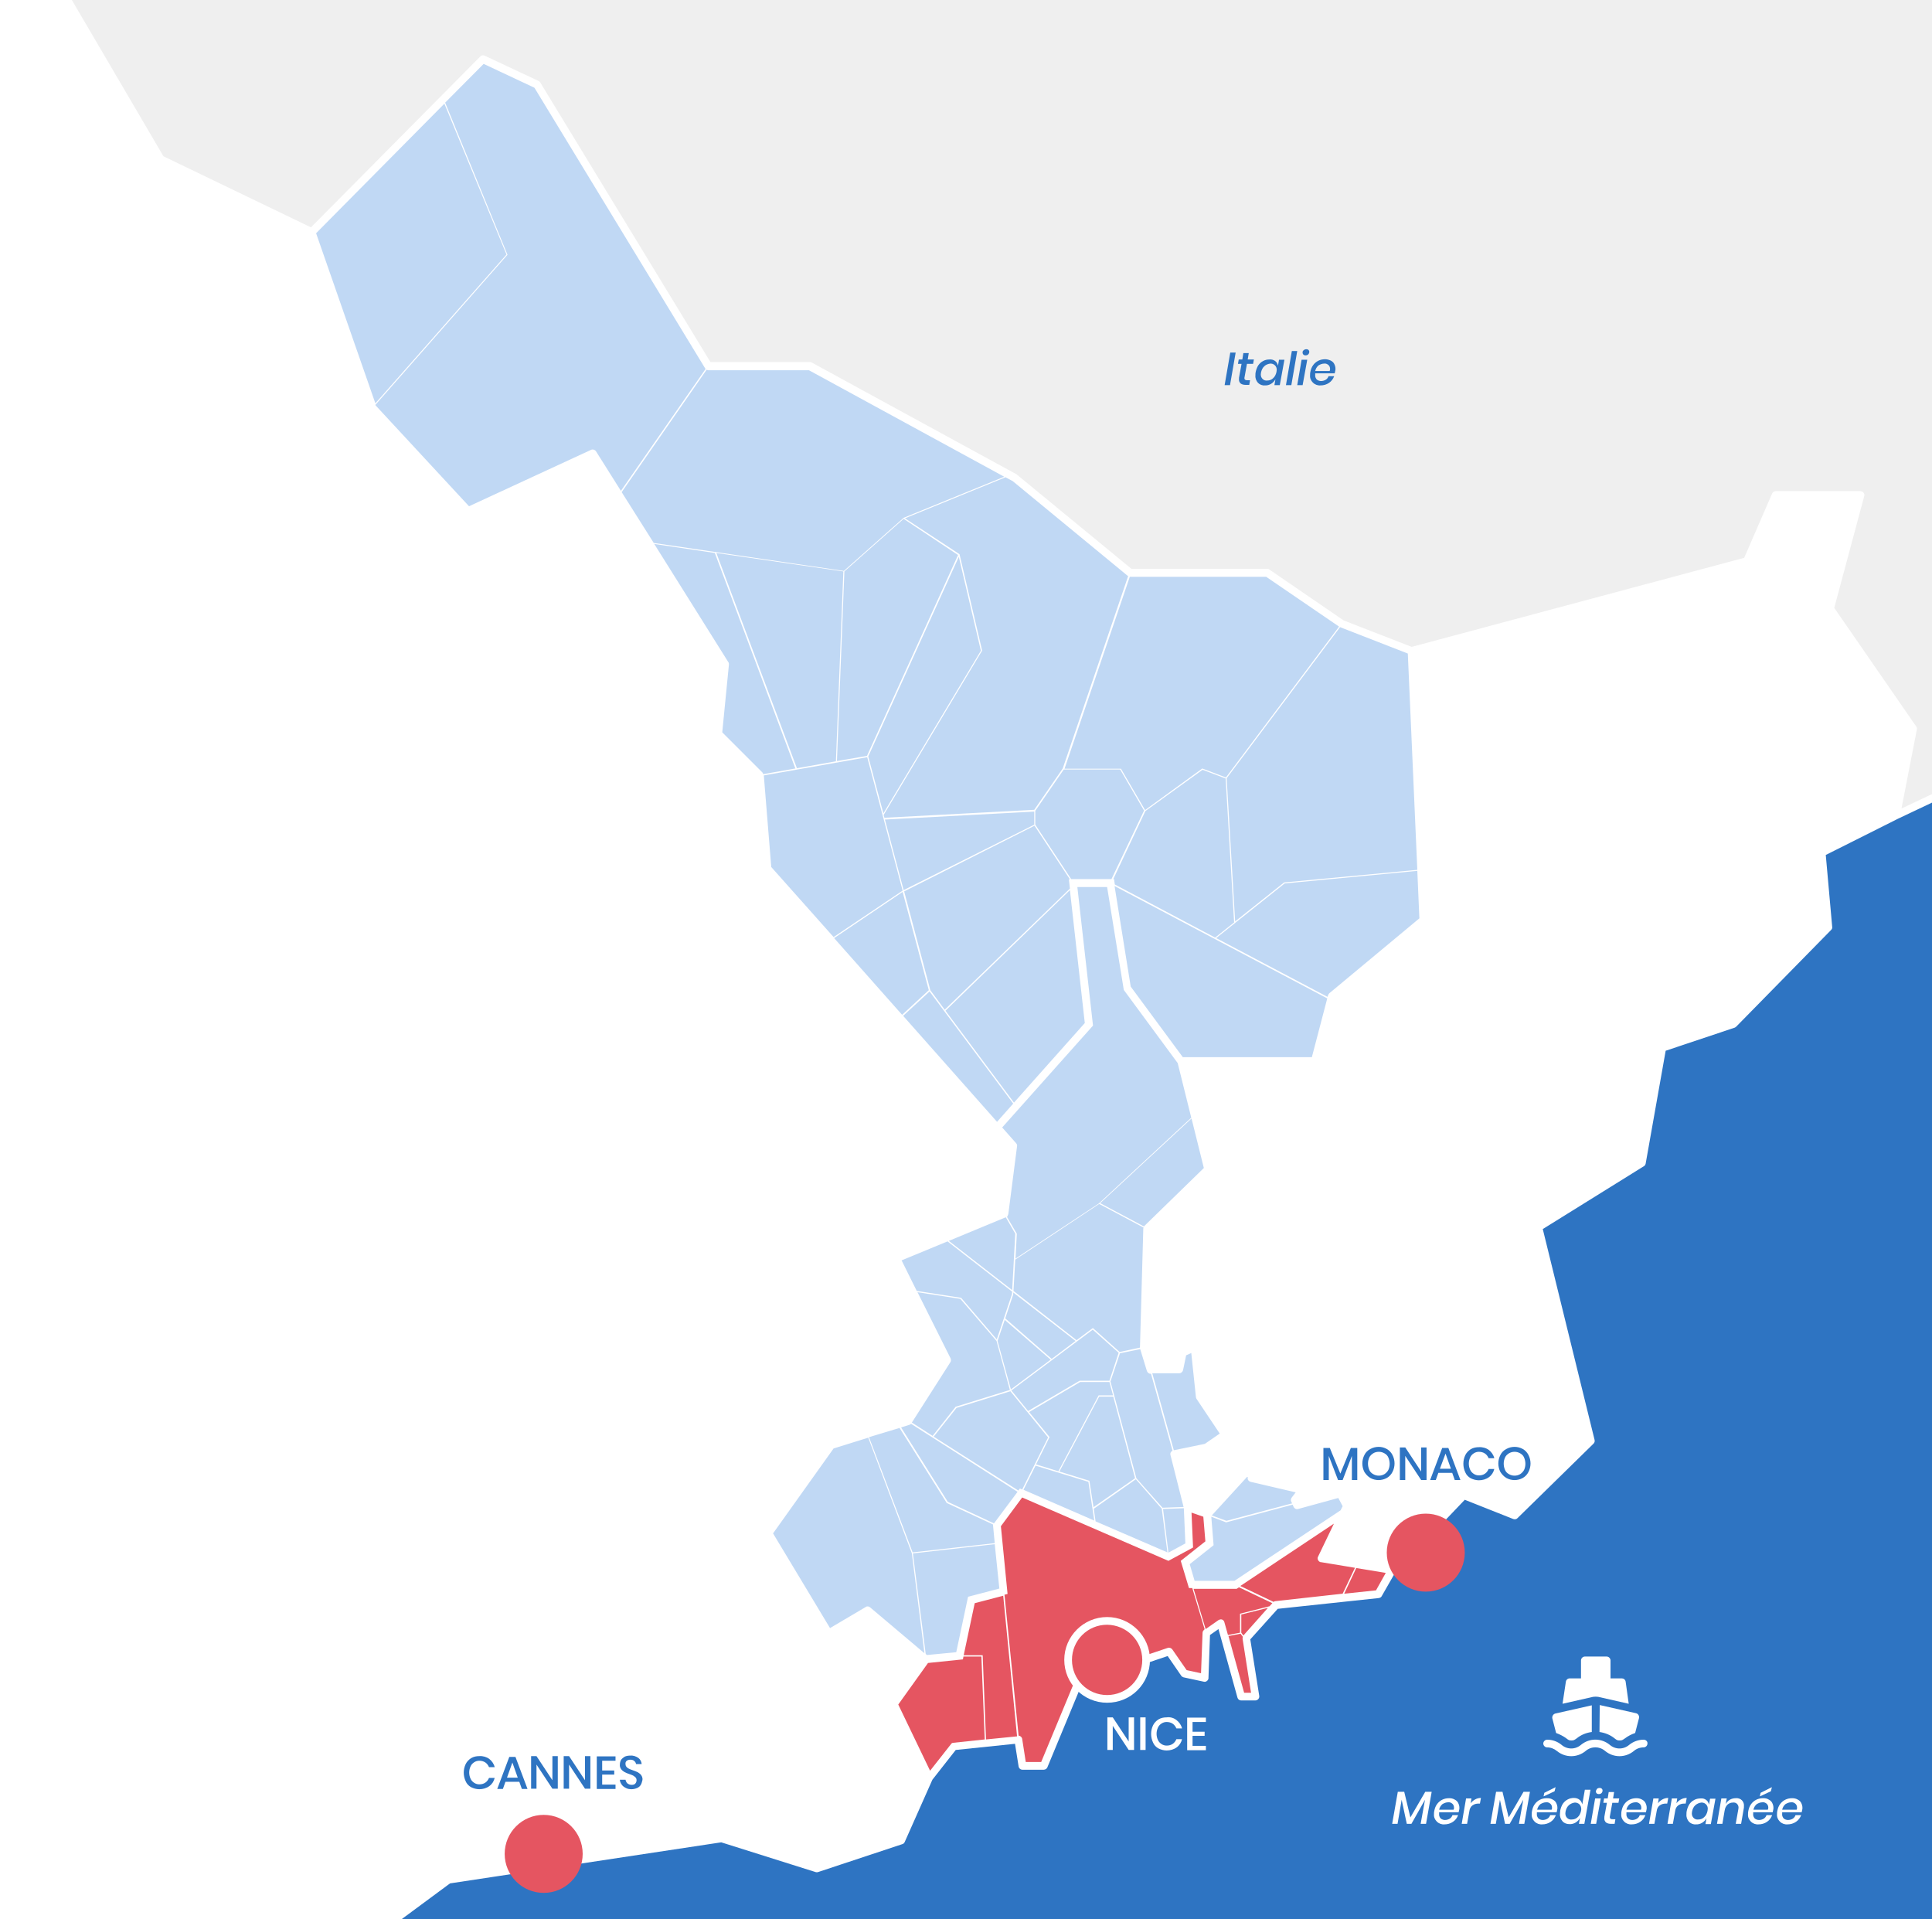 <?xml version="1.0" encoding="UTF-8"?> <svg xmlns="http://www.w3.org/2000/svg" xmlns:xlink="http://www.w3.org/1999/xlink" version="1.1" id="plan" x="0px" y="0px" viewBox="0 0 753 748" style="enable-background:new 0 0 753 748;" xml:space="preserve"> <style type="text/css"> .st0{fill:#FFFFFF;} .st1{fill:#EFEFEF;} .st2{fill:#2E74C2;} .st3{fill:#C0D8F4;} .st4{fill:#E55561;} </style> <rect class="st0" width="753" height="748"></rect> <polygon class="st1" points="26.3,0 62.6,62.1 121.4,90.5 188.1,23.1 209.3,33 276,142.7 315.6,142.7 396,186.6 440.5,223.3 494,223.3 523,243.1 550.1,253.7 680.9,218.6 692.1,192.9 725.2,192.9 713.3,237.1 745.6,284 739,317.7 753,311.1 753,0 "></polygon> <polygon class="st2" points="753,311.1 710,332.3 712.6,361.3 675.6,399 647.9,408.2 640,453.1 599.7,478.2 620.1,561.5 590.4,590.5 570.6,582.6 542.5,612 537.2,621.2 497.3,625.5 485.9,639.7 489.4,661.2 483.7,661.2 475.8,632.5 470.2,636.4 469.5,653.9 461.6,652.3 455.7,643.7 420.3,655.6 406.8,688.3 398.5,688.3 396.9,678.1 371.8,680.7 362.2,692.9 351.3,717.4 318.4,728.3 281.3,716.6 174.9,732.6 154.1,748 753,748 "></polygon> <polygon class="st3" points="121.4,90.5 188.1,23.1 209.3,33 276,142.7 315.6,142.7 396,186.6 440.5,223.3 494,223.3 523,243.1 550.1,253.7 554.7,358.7 519.1,388.4 512.5,413.5 460.3,413.5 439.1,385.1 432.8,344.6 418.2,344.1 424.4,399.2 388.6,439.4 299.1,338.5 296.1,302.2 280,286 282.6,258.3 231.1,176.7 182.5,199.2 145.2,158.9 "></polygon> <polygon class="st3" points="424.4,399.2 418.2,344.1 432.8,344.1 439.4,385.1 460.3,413.5 470.9,455.8 447.1,478.9 445.8,525.1 448.4,533.7 459.6,533.7 460.9,527.1 465.6,525.1 467.6,544.3 477.5,559.2 470.2,564.1 457.6,566.8 462.9,587.6 463.6,602.4 455.4,606.8 398,581.9 388.6,594.5 391.1,620.3 378.6,623.6 374,645.4 360.9,646.7 338.1,627.5 322.9,636.4 299.4,597.5 323.9,563.1 353.6,553.9 368.8,530.4 349.3,490.5 391.1,473 394.9,446.5 388.6,439.4 "></polygon> <polygon class="st3" points="470.5,590.2 487.7,571.4 487.7,576 507.5,580.6 504.5,584.6 505.5,586.6 522.4,581.9 525,586.9 522.9,590.2 481.6,617.6 464.6,617.6 462,609 471.5,601.6 "></polygon> <polygon class="st4" points="362.2,692.9 348.3,664.2 360.9,646.7 374,645.4 378.6,623.6 391.1,620.3 388.6,594.5 398,581.9 455.4,606.8 463.6,602.4 462.9,587.6 470.5,590.2 471.5,601.6 462,609 464.6,617.6 481.6,617.6 523.5,589.9 515.1,607.4 542.5,612 537.2,621.2 497.4,625.4 485.7,638.4 489.4,661.2 483.9,661 475.8,632.8 470.2,636.4 469.5,653.9 461.4,652.1 455.7,643.7 420.2,655.8 406.8,688.3 398.5,688.1 396.9,678.2 371.6,680.7 "></polygon> <path class="st0" d="M752.3,309.8l-11.2,5.3l6-30.8c0.1-0.4,0-0.8-0.2-1.1l-32-46.3l11.7-43.6c0.2-0.8-0.3-1.6-1.1-1.8 c-0.1,0-0.3-0.1-0.4-0.1h-33c-0.6,0-1.1,0.4-1.4,0.9l-10.9,25.1l-129.6,34.7l-26.5-10.3L494.8,222c-0.2-0.2-0.5-0.3-0.8-0.3h-53 l-44.5-36.6c-0.1-0.1-0.2-0.1-0.2-0.2l-79.9-43.6c-0.2-0.1-0.5-0.2-0.7-0.2h-38.8L210.6,32.2c-0.2-0.3-0.4-0.5-0.6-0.6l-21.1-9.9 c-0.6-0.3-1.3-0.1-1.7,0.3l-66,66.6L63.7,60.9L28,0h-3.2c0,0.3,0.1,0.5,0.2,0.8l36.3,62.1c0.2,0.3,0.4,0.5,0.6,0.6l58.2,28.1 l23.6,67.8c0.1,0.2,0.2,0.4,0.3,0.5l37.3,40.3c0.4,0.5,1.1,0.6,1.7,0.3l47.4-21.9l50.5,80.7l-2.6,26.6c0,0.4,0.1,0.9,0.4,1.2 l15.8,15.8l2.9,35.8c0,0.3,0.2,0.6,0.4,0.9L393.3,447l-3.2,24.9l-41.4,17.2c-0.8,0.3-1.1,1.2-0.8,2v0.1l19.4,38.9L353,552.6 l-29.5,9.1c-0.3,0.1-0.6,0.3-0.8,0.6l-24.4,34.3c-0.3,0.5-0.4,1.1-0.1,1.6l23.4,39c0.4,0.7,1.3,0.9,2,0.5l14.3-8.4l20.9,17.6 l-11.7,16.4c-0.3,0.4-0.4,1-0.1,1.5l13.6,28.1l-10.3,23.2l-31.8,10.5l-36.7-11.5c-0.2-0.1-0.4-0.1-0.7-0.1l-106.4,16.1 c-0.2,0-0.5,0.1-0.7,0.3l-20.8,15.3c-0.4,0.3-0.6,0.7-0.6,1.2h4l18.8-13.9l105.7-16l36.8,11.6c0.3,0.1,0.6,0.1,0.9,0l32.9-10.9 c0.4-0.1,0.7-0.4,0.9-0.8l10.8-24.3l9.1-11.6l23.1-2.4l1.4,8.8c0.1,0.7,0.7,1.3,1.5,1.3h8.3c0.6,0,1.2-0.4,1.4-0.9l13.3-32.1 l33.6-11.3l5.3,7.7c0.2,0.3,0.6,0.5,0.9,0.6l7.9,1.7c0.8,0.2,1.6-0.4,1.8-1.2c0-0.1,0-0.2,0-0.2l0.6-16.8l3.3-2.3l7.4,26.7 c0.2,0.7,0.8,1.1,1.4,1.1h5.6c0.8,0,1.5-0.7,1.5-1.5c0-0.1,0-0.2,0-0.2l-3.5-22.1L498,627l39.4-4.2c0.5-0.1,0.9-0.3,1.1-0.7l5.2-9.1 l27.2-28.5l18.9,7.5c0.6,0.2,1.2,0.1,1.6-0.3l29.7-29.1c0.4-0.4,0.5-0.9,0.4-1.4L601.3,479l39.4-24.5c0.4-0.2,0.6-0.6,0.7-1l7.8-44 l26.9-9c0.2-0.1,0.4-0.2,0.6-0.4l37-37.7c0.3-0.3,0.5-0.7,0.4-1.2l-2.5-28l28.1-14.1l13.3-6.3v-3.2 C752.7,309.6,752.5,309.7,752.3,309.8z M522.5,244.5l26.2,10.2l3.7,84.3l-51.8,4.9h-0.1l-19.1,15.2l-3.3-55.8l44.2-58.9 C522.4,244.4,522.4,244.5,522.5,244.5z M403.2,321.8l13.8,20.9h-0.4l0.4,3.6l-48.8,47.2l-5.6-7.6l-10.2-38.5L403.2,321.8z M352.2,346.9l-7.3-27.5l58.2-3.1v5.1L352.2,346.9z M417,346.9l5.8,51.8l-27.6,31l-26.7-35.8L417,346.9z M403.5,321.4V316l11.1-16.1 h22l9.3,16l-12.7,26.7h-15.7L403.5,321.4z M446.4,316.1l22.3-16.1l9,3.4l3.3,56.1l-7.4,5.9l-39.1-20.7l-0.3-2.1h-0.3L446.4,316.1z M517.3,389.1l-6,22.9H461l-20.3-27.5l-6.3-39.2L517.3,389.1z M474,365.6l7.4-5.9h0.1v-0.1l19.2-15.3l51.7-4.9l0.8,18.5l-35.1,29.2 c-0.2,0.2-0.4,0.5-0.5,0.8l-0.2,0.6L474,365.6z M440.5,224.8h53l28.4,19.4L477.8,303l-9.2-3.5l-22.3,16.2l-9.4-16.1h-22l25.4-74.7 C440.3,224.7,440.4,224.8,440.5,224.8z M394.7,187.5l44.8,36.9c0.1,0.1,0.2,0.1,0.2,0.1l-25.5,75l-11.1,16.1l-58.4,3.1l-0.3-1.1 l38.3-63.9l0.1-0.1l-8.8-37.5V216l-21.3-14l39.2-16L394.7,187.5z M329.1,222.7l23.1-20.5l21.2,14.1l-35.5,78.3l-11.7,2L329.1,222.7z M325.8,296.7l-15.2,2.7l-31.4-83.9l49.5,7.2L325.8,296.7z M373.7,217l8.6,36.6l-38,63.4l-5.9-22.2L373.7,217z M123.2,90.9l50-50.5 l24.2,58.8l-51.1,58L123.2,90.9z M232.3,175.9c-0.4-0.6-1.2-0.9-1.9-0.6l-47.6,22L146.4,158l-0.1-0.2l51.4-58.4l0.1-0.1L173.5,40 l15-15.1l19.8,9.3l66.5,109.3c0.1,0.1,0.1,0.2,0.2,0.3l-33,47.5L232.3,175.9z M242.3,191.8l33.1-47.7c0.2,0.1,0.4,0.1,0.6,0.2h39.3 l76.1,41.5l-39.2,16l-23.3,20.7l-74.1-10.9L242.3,191.8z M297.5,301.7c-0.1-0.2-0.2-0.4-0.3-0.6l-15.7-15.7l2.6-26.4 c0-0.3,0-0.7-0.2-0.9L255,212l23.6,3.5l31.4,84L297.5,301.7z M300.6,337.9l-2.9-35.7l40.3-7.1l13.8,52l-26.9,18.1L300.6,337.9z M325.1,365.6l26.7-18l10.2,38.3l-10.4,9.6L325.1,365.6z M352,395.9l10.3-9.5l32.6,43.7l-6.3,7.1L352,395.9z M393,473.1l3.4-26.4 c0.1-0.4-0.1-0.9-0.4-1.2l-5.4-6.1l35.4-39.7l-6.1-54h11.6l6.5,40.1l21,28.5l5.3,21.3l-36,33.4l-32.5,21.5l0.5-9.6v-0.1l-3.8-6.5 C392.7,473.9,392.9,473.5,393,473.1L393,473.1z M457,565.4c-0.7,0.3-1,1-0.8,1.7l5.1,20.2l-8.2,0.3l-10.2-11.5l-10.1-37.7l3.7-11 l7.9-1.6l2.6,8.5c0.2,0.6,0.8,1.1,1.4,1.1h0.2L457,565.4z M449.1,535.2h10.5c0.7,0,1.3-0.5,1.5-1.2l1.2-5.8l2-0.9l1.8,17.1 c0,0.2,0.1,0.5,0.2,0.7l9.1,13.6l-5.8,4l-12.1,2.5L449.1,535.2z M444.3,525.2l-7.9,1.7l-10.3-9.2l-0.2-0.1l-6.3,4.7L395,503.1 l0.7-12.2l32.7-21.7l17.3,9.2c0,0.1-0.1,0.3-0.1,0.4L444.3,525.2C444.3,525.1,444.3,525.2,444.3,525.2L444.3,525.2z M428.2,543.8 l-15.7,29.6l-8.7-2.7l5.2-10.5l0.1-0.1l-8-9.8l19.9-11.7h11.4l1.4,5.2H428.2z M433.9,544.3l8.5,31.8l-16.2,11.3l-1.6-10.3l-11.7-3.6 l15.5-29.2H433.9z M420.8,538.1l-20.1,11.8l-6.5-8l31.7-23.7l10.1,9l-3.6,10.9H420.8z M419.2,522.6l-9.3,7l-18.1-15.8l3.1-9.3v-0.8 L419.2,522.6z M409.5,529.9L394,541.5l-5.2-18.9l2.8-8.2L409.5,529.9z M408.5,560.2l-10.1,20.3l-0.9-0.4l-0.6,0.8l-33-21l8.9-11.2 l21-6.5L408.5,560.2z M403.6,571.2l20.6,6.3l2.3,15.1l-27.6-12L403.6,571.2z M426.3,588l16.4-11.5l10.1,11.5l2.2,17l-28-12.1 L426.3,588z M453.3,588.1l8.1-0.3l0.6,13.7l-6.6,3.6L453.3,588.1z M446,477.8c-0.1,0.1-0.1,0.1-0.1,0.2l-17.1-9.1l35.6-33l4.8,19.3 L446,477.8z M392,474.4l3.7,6.4l-1.2,22l-24.7-19.2L392,474.4z M351.4,491.2l17.9-7.4l25.2,19.6l-0.1,1l-5.9,17.6l-13.9-16.2 l-17.3-2.7L351.4,491.2z M370.4,530.9c0.3-0.4,0.3-1,0.1-1.5l-12.9-25.8l16.7,2.6l14.1,16.4l5.2,19.1l-21,6.5h-0.1l-9,11.4l-8.1-5.2 L370.4,530.9z M354.4,555.3c0.3-0.1,0.5-0.2,0.7-0.4l41.5,26.5l-9.2,12.3l-18-8.4l-18.2-29L354.4,555.3z M389.5,619.1l-12.2,3.2 l-4.6,21.6l-11.4,1.1l-0.5-0.4l-5-39.2l31.9-3.6L389.5,619.1z M350.6,556.5l18.3,29.1v0.1l18.1,8.4l0,0l0.7,7.3l-32,3.6l-17-44.9 L350.6,556.5z M339.1,626.4c-0.5-0.4-1.2-0.5-1.7-0.1l-13.9,8.2l-22.2-36.9l23.6-33.1l13.5-4.2l17,45.1l4.9,38.9L339.1,626.4z M371.6,679.2c-0.4,0-0.8,0.2-1,0.6l-8.1,10.3l-12.4-25.8l11.6-16.2l13.6-1.4l0.2-1.1h7l1.3,32.3L371.6,679.2z M384.3,677.9 l-1.3-32.8h-7.4l4.3-20.3l11.1-2.9l5.4,54.8L384.3,677.9z M469.3,635.2c-0.4,0.3-0.6,0.7-0.6,1.2l-0.6,15.7l-5.6-1.2l-5.6-8.1 c-0.4-0.5-1.1-0.8-1.7-0.6l-35.3,11.9c-0.4,0.1-0.7,0.4-0.9,0.8l-13.2,31.8h-6l-1.4-9c-0.1-0.7-0.7-1.2-1.4-1.3l-5.5-54.9l1.2-0.3 l-2.6-26.4l8.3-11.2l57,24.7l9.6-5.2l-0.6-13.6l4.6,1.6l0.8,9.6l-9.6,7.6l3.2,10.6h1.3l4.8,16L469.3,635.2z M472.1,591.1l5.8,2.2 l25.9-6.9l0.4,0.9c0.3,0.6,1,1,1.7,0.8l15.7-4.3l1.7,3.2l-0.8,1.6l-41.4,27.5h-15.5l-1.9-6.5l9.3-7.4L472.1,591.1z M487.4,577.5 l17.6,4.1l-1.6,2.1c-0.3,0.5-0.4,1.1-0.1,1.6l0.3,0.6l-25.6,6.8l-5.7-2.1l14-15.3v0.8C486.2,576.7,486.7,577.3,487.4,577.5 L487.4,577.5z M487.6,659.7h-2.7l-6.1-22.1l4.7-0.9l0.9,1.2c-0.1,0.2-0.1,0.5-0.1,0.8L487.6,659.7z M484.6,637.4L484.6,637.4 l-0.8-1.1v-7.1l10.4-2.6L484.6,637.4z M494.8,626l-11.5,2.9v7.4l-4.7,0.9l-1.4-5c-0.2-0.8-1-1.3-1.8-1c-0.2,0-0.3,0.1-0.5,0.2 l-5,3.5l-4.7-15.7H482l0.9-0.6l13,6.2L494.8,626z M497.1,624c-0.3,0-0.5,0.1-0.7,0.3l-13-6.2l36.5-24.3l-6.2,12.9 c-0.4,0.7,0,1.6,0.7,2c0.1,0.1,0.3,0.1,0.4,0.1l13.3,2.2l-4.8,10.1L497.1,624z M536.3,619.8l-12.4,1.3l4.7-10l11.5,1.9L536.3,619.8z M737.7,316.7l-28.4,14.2c-0.6,0.3-0.9,0.9-0.8,1.5l2.6,28.4l-36.2,36.9l-27.4,9.1c-0.5,0.2-0.9,0.6-1,1.2l-7.8,44.3L598.9,477 c-0.6,0.3-0.8,1-0.7,1.6l20.3,82.4l-28.4,27.8l-18.9-7.6c-0.6-0.2-1.2-0.1-1.6,0.4L542,610.4l-24.7-4.2l9-18.7 c0.2-0.4,0.2-0.9,0-1.4l-2.6-5c-0.3-0.6-1-0.9-1.7-0.7l-15.7,4.3v-0.1l2.4-3.2c0.5-0.7,0.4-1.6-0.3-2.1c-0.2-0.1-0.4-0.2-0.6-0.3 l-18.7-4.4v-3.4c0-0.8-0.7-1.5-1.5-1.5c-0.4,0-0.8,0.2-1.1,0.5L470,588.3l-5.9-2.1l-4.7-18.5l11-2.3c0.2,0,0.4-0.1,0.5-0.2l7.3-5 c0.7-0.5,0.9-1.4,0.4-2.1l-9.7-14.6l-1.9-18.8c-0.1-0.8-0.8-1.4-1.6-1.3c-0.1,0-0.3,0.1-0.4,0.1l-4.6,2c-0.5,0.2-0.8,0.6-0.9,1.1 l-1.1,5.4h-8.9l-2.2-7.3l1.3-45.4l23.3-22.7c0.4-0.4,0.5-0.9,0.4-1.4L462.2,415h50.3c0.7,0,1.3-0.5,1.5-1.1l6.5-24.6l35.3-29.4 c0.4-0.3,0.6-0.8,0.5-1.2l-4.6-103.8l129.6-34.7c0.4-0.1,0.8-0.4,1-0.8l10.8-24.9h30.1l-11.4,42.4c-0.1,0.4,0,0.9,0.2,1.2l32,46.4 L737.7,316.7z"></path> <g> <path class="st2" d="M481.6,137.4l-2.2,12.7h-2.1l2.2-12.7H481.6z"></path> <path class="st2" d="M485.1,146.8c0,0.2-0.1,0.4-0.1,0.5c0,0.3,0.1,0.6,0.3,0.7c0.3,0.2,0.6,0.2,0.9,0.2h1l-0.3,1.8h-1.3 c-0.7,0-1.4-0.1-2-0.5c-0.5-0.4-0.8-1.1-0.7-1.8c0-0.3,0-0.7,0.1-1l0.9-4.9h-1.4l0.3-1.7h1.4l0.4-2.5h2.1l-0.4,2.5h2.4l-0.3,1.7 H486L485.1,146.8z"></path> <path class="st2" d="M497,140.7c0.6,0.4,0.9,1.1,1.1,1.8l0.4-2.3h2.1l-1.8,9.9h-2.1l0.4-2.3c-0.8,1.5-2.4,2.5-4.1,2.4 c-1,0.1-2-0.3-2.7-1c-0.7-0.8-1.1-1.8-1-2.9c0-0.4,0-0.9,0.1-1.3c0.2-0.9,0.5-1.8,1-2.6c0.5-0.7,1.1-1.3,1.9-1.7 c0.7-0.4,1.6-0.6,2.4-0.6C495.5,140,496.3,140.2,497,140.7z M492.8,142.7c-0.7,0.6-1.1,1.5-1.3,2.4c0,0.3-0.1,0.5-0.1,0.8 c0,0.7,0.2,1.3,0.7,1.8s1.2,0.7,1.8,0.6c0.9,0,1.7-0.3,2.3-0.9c0.7-0.6,1.1-1.5,1.3-2.4c0-0.2,0.1-0.5,0.1-0.8 c0.1-1.3-0.9-2.4-2.2-2.5c-0.1,0-0.2,0-0.3,0C494.3,141.8,493.4,142.1,492.8,142.7z"></path> <path class="st2" d="M505.6,136.8l-2.3,13.3h-2.1l2.3-13.3H505.6z"></path> <path class="st2" d="M509.5,140.2l-1.8,9.9h-2.1l1.7-9.9H509.5z M508.1,136.5c0.3-0.3,0.7-0.4,1.1-0.4c0.3,0,0.6,0.1,0.8,0.3 c0.2,0.2,0.3,0.4,0.3,0.7c0,0.4-0.2,0.8-0.4,1c-0.3,0.3-0.7,0.4-1.1,0.4c-0.3,0-0.6-0.1-0.8-0.3c-0.2-0.2-0.3-0.4-0.3-0.7 C507.6,137.1,507.8,136.7,508.1,136.5z"></path> <path class="st2" d="M518.6,140.5c0.6,0.3,1.1,0.7,1.4,1.3c0.3,0.6,0.5,1.2,0.5,1.9c0,0.3,0,0.6-0.1,0.9c-0.1,0.3-0.1,0.6-0.2,0.9 h-7.6c0,0.2,0,0.4,0,0.6c-0.1,0.7,0.2,1.3,0.6,1.8c0.5,0.4,1.1,0.6,1.7,0.6c0.6,0,1.3-0.2,1.8-0.5s0.9-0.8,1.1-1.4h2.2 c-0.4,1.1-1.1,2-2,2.6c-1,0.7-2.2,1-3.3,1c-1.1,0.1-2.2-0.3-3-1.1s-1.2-1.8-1.1-2.9c0-0.4,0-0.8,0.1-1.2c0.2-1,0.5-1.9,1.1-2.7 c0.5-0.7,1.2-1.3,2-1.7c0.8-0.4,1.7-0.6,2.7-0.6C517.2,140,517.9,140.2,518.6,140.5z M518.4,143.8c0-0.6-0.2-1.2-0.7-1.6 c-0.5-0.4-1.1-0.6-1.6-0.5c-0.8,0-1.5,0.3-2.2,0.7c-0.7,0.6-1.1,1.3-1.3,2.2h5.6C518.4,144.3,518.4,144.1,518.4,143.8z"></path> </g> <circle class="st4" cx="211.9" cy="722.5" r="15.2"></circle> <g> <path class="st2" d="M190.7,685.5c1,0.8,1.8,1.9,2.1,3.2h-2.2c-0.3-0.7-0.8-1.4-1.4-1.8c-0.7-0.5-1.6-0.7-2.4-0.7 c-0.7,0-1.4,0.2-2,0.6c-0.6,0.4-1.1,0.9-1.4,1.6c-0.7,1.5-0.7,3.3,0,4.8c0.3,0.7,0.8,1.2,1.4,1.6c0.6,0.4,1.3,0.6,2,0.6 c0.9,0,1.7-0.2,2.4-0.7c0.6-0.4,1.1-1.1,1.4-1.8h2.2c-0.3,1.3-1,2.4-2.1,3.2s-2.5,1.2-3.9,1.2c-1.1,0-2.2-0.3-3.2-0.8 c-0.9-0.5-1.7-1.3-2.1-2.3c-1-2.1-1-4.6,0-6.7c0.5-1,1.2-1.7,2.1-2.3c1-0.6,2.1-0.8,3.2-0.8C188.2,684.3,189.6,684.7,190.7,685.5z"></path> <path class="st2" d="M202.4,694.4H197l-1,2.8h-2.2l4.7-12.5h2.4l4.7,12.5h-2.2L202.4,694.4z M201.8,692.8l-2.1-5.9l-2.1,5.9H201.8z "></path> <path class="st2" d="M217.4,697.1h-2.1l-6.2-9.4v9.4H207v-12.7h2.1l6.2,9.4v-9.4h2.1L217.4,697.1L217.4,697.1z"></path> <path class="st2" d="M230.1,697.1H228l-6.2-9.4v9.4h-2.1v-12.7h2.1l6.2,9.4v-9.4h2.1V697.1z"></path> <path class="st2" d="M234.7,686.1v3.9h4.7v1.6h-4.7v3.9h5.2v1.7h-7.3v-12.7h7.3v1.7h-5.2V686.1z"></path> <path class="st2" d="M249.8,695.5c-0.3,0.6-0.8,1-1.4,1.3c-0.7,0.3-1.5,0.5-2.2,0.5c-0.8,0-1.6-0.1-2.3-0.5 c-0.6-0.3-1.2-0.7-1.6-1.3c-0.4-0.6-0.7-1.2-0.7-1.9h2.2c0.1,0.5,0.3,1,0.7,1.4c0.5,0.4,1.1,0.6,1.7,0.6c0.5,0,1.1-0.1,1.4-0.5 c0.3-0.3,0.5-0.8,0.5-1.3c0-0.4-0.1-0.8-0.4-1.1c-0.3-0.3-0.6-0.5-0.9-0.7c-0.4-0.2-0.9-0.4-1.5-0.6c-0.7-0.2-1.3-0.5-1.9-0.8 c-0.5-0.3-0.9-0.6-1.3-1.1c-0.4-0.6-0.6-1.2-0.5-1.9c0-0.6,0.2-1.3,0.5-1.8c0.4-0.5,0.9-0.9,1.4-1.2c0.7-0.3,1.4-0.4,2.2-0.4 c1.1-0.1,2.2,0.3,3.1,0.9c0.8,0.6,1.2,1.5,1.3,2.4h-2.2c-0.1-0.5-0.3-0.9-0.7-1.2c-0.4-0.4-1-0.5-1.5-0.5s-1,0.1-1.4,0.4 c-0.4,0.3-0.6,0.8-0.5,1.3c0,0.4,0.1,0.8,0.4,1.1c0.2,0.3,0.6,0.5,0.9,0.7c0.4,0.2,0.9,0.4,1.5,0.6c0.7,0.2,1.3,0.5,2,0.8 c0.5,0.3,1,0.7,1.3,1.1c0.4,0.6,0.6,1.3,0.5,1.9C250.2,694.4,250.1,695,249.8,695.5z"></path> </g> <g> <circle class="st4" cx="431.5" cy="646.9" r="15.2"></circle> <path class="st0" d="M431.5,663.6c-9.2,0-16.7-7.5-16.7-16.7s7.5-16.7,16.7-16.7s16.7,7.5,16.7,16.7 C448.2,656.2,440.8,663.6,431.5,663.6z M431.5,633.2c-7.6,0-13.7,6.1-13.7,13.7s6.1,13.7,13.7,13.7s13.7-6.1,13.7-13.7l0,0 C445.2,639.4,439.1,633.3,431.5,633.2z"></path> </g> <g> <path class="st0" d="M442,682h-2.1l-6.2-9.4v9.4h-2.1v-12.7h2.1l6.2,9.4v-9.4h2.1V682z"></path> <path class="st0" d="M446.5,669.3V682h-2.1v-12.7H446.5z"></path> <path class="st0" d="M458.6,670.4c1,0.8,1.8,1.9,2.1,3.2h-2.2c-0.3-0.7-0.8-1.4-1.4-1.8c-0.7-0.5-1.6-0.7-2.4-0.7 c-0.7,0-1.4,0.2-2,0.6c-0.6,0.4-1.1,0.9-1.4,1.6c-0.7,1.5-0.7,3.3,0,4.8c0.3,0.7,0.8,1.2,1.4,1.6c0.6,0.4,1.3,0.6,2,0.6 c0.9,0,1.7-0.2,2.4-0.7c0.6-0.4,1.1-1.1,1.4-1.8h2.2c-0.3,1.3-1,2.4-2.1,3.2s-2.5,1.2-3.9,1.2c-1.1,0-2.2-0.3-3.2-0.8 c-0.9-0.5-1.7-1.3-2.1-2.3c-1-2.1-1-4.6,0-6.7c0.5-1,1.2-1.7,2.1-2.3c1-0.6,2.1-0.8,3.2-0.8C456.1,669.1,457.5,669.5,458.6,670.4z"></path> <path class="st0" d="M464.8,671v3.9h4.7v1.6h-4.7v3.9h5.2v1.7h-7.3v-12.7h7.3v1.7h-5.2V671z"></path> </g> <g id="Cruise_ship"> <path class="st0" d="M623.4,675c2.1,0.3,4.2,1.1,5.9,2.5c0.9,0.7,1.1,0.8,2,0.8c0.8,0,1-0.1,2-0.8c1.2-0.9,2.5-1.6,4-2.1l1.5-5.8 c0.2-0.8-0.3-1.7-1.1-1.9l0,0l0,0l-14.2-3.2L623.4,675z"></path> <path class="st0" d="M606.5,675.4c1.4,0.5,2.8,1.2,4,2.1c0.9,0.7,1.1,0.8,2,0.8c0.8,0,1-0.1,2-0.8c1.7-1.4,3.7-2.2,5.9-2.5v-10.4 l-14.2,3.2c-0.8,0.2-1.3,1-1.2,1.8l0,0L606.5,675.4z"></path> <path class="st0" d="M633.6,655.4c-0.1-0.8-0.8-1.3-1.5-1.3h-4.4v-7c0-0.8-0.7-1.5-1.5-1.5h-8.5c-0.8,0-1.5,0.7-1.5,1.5v7h-4.4 c-0.8,0-1.4,0.6-1.5,1.3L609,664l11.9-2.7c0.7-0.1,1.3-0.1,2,0l11.9,2.7L633.6,655.4z"></path> <path class="st0" d="M640.6,678c-2,0-4,0.7-5.6,2c-2.2,1.9-5.4,1.9-7.6,0c-3.3-2.7-7.9-2.7-11.2,0c-2.2,1.9-5.4,1.9-7.6,0 c-1.6-1.3-3.5-2-5.6-2c-0.8,0-1.5,0.7-1.5,1.5s0.7,1.5,1.5,1.5c1.4,0,2.7,0.5,3.8,1.4c3.3,2.7,7.9,2.7,11.2,0 c2.2-1.9,5.4-1.9,7.6,0c3.3,2.7,7.9,2.7,11.2,0c1-0.9,2.4-1.4,3.8-1.4c0.8,0,1.5-0.7,1.5-1.5C642.2,678.7,641.5,678,640.6,678 L640.6,678z"></path> </g> <g> <path class="st0" d="M558,698.3l-2.2,12.5h-2.1l1.7-9.4l-5.3,9.4h-1.8l-2-9.4l-1.6,9.4h-2.1l2.2-12.5h2.5l2.4,10l5.8-10H558z"></path> <path class="st0" d="M566.9,701.3c0.6,0.3,1.1,0.7,1.4,1.3c0.3,0.6,0.5,1.2,0.5,1.9c0,0.3,0,0.6-0.1,0.9c-0.1,0.3-0.1,0.6-0.2,0.9 h-7.6c0,0.2,0,0.4,0,0.6c-0.1,0.7,0.2,1.3,0.6,1.8c0.5,0.4,1.1,0.6,1.7,0.6c0.6,0,1.3-0.2,1.8-0.5s0.9-0.8,1.1-1.4h2.2 c-0.4,1.1-1.1,2-2,2.6c-1,0.7-2.2,1-3.3,1c-1.1,0.1-2.2-0.3-3-1.1s-1.2-1.8-1.1-2.9c0-0.4,0-0.8,0.1-1.2c0.2-1,0.5-1.9,1.1-2.7 c0.5-0.7,1.2-1.3,2-1.7s1.7-0.6,2.7-0.6C565.5,700.8,566.2,700.9,566.9,701.3z M566.7,704.5c0-0.6-0.2-1.2-0.7-1.6 c-0.5-0.4-1.1-0.6-1.6-0.5c-0.8,0-1.5,0.3-2.2,0.7c-0.7,0.6-1.1,1.3-1.3,2.2h5.6C566.7,705.1,566.7,704.8,566.7,704.5z"></path> <path class="st0" d="M574.9,701.3c0.7-0.4,1.5-0.6,2.3-0.6l-0.4,2.2h-0.6c-0.8,0-1.6,0.2-2.3,0.7s-1.1,1.3-1.2,2.2l0,0l-0.9,5h-2.1 l1.7-9.9h2.1l-0.3,1.9C573.6,702.2,574.2,701.7,574.9,701.3z"></path> <path class="st0" d="M596.3,698.3l-2.2,12.5H592l1.7-9.4l-5.3,9.4h-1.8l-2-9.4l-1.6,9.4h-2.1l2.2-12.5h2.5l2.4,10l5.8-10H596.3z"></path> <path class="st0" d="M605.1,701.3c0.6,0.3,1.1,0.7,1.4,1.3c0.3,0.6,0.5,1.2,0.5,1.9c0,0.3,0,0.6-0.1,0.9c-0.1,0.3-0.1,0.6-0.2,0.9 H599c0,0.2,0,0.4,0,0.6c-0.1,0.7,0.2,1.3,0.6,1.8c0.5,0.4,1.1,0.6,1.7,0.6c0.6,0,1.3-0.2,1.8-0.5s0.9-0.8,1.1-1.4h2.2 c-0.4,1.1-1.1,2-2,2.6c-1,0.7-2.2,1-3.3,1c-1.1,0.1-2.2-0.3-3-1.1s-1.2-1.8-1.1-2.9c0-0.4,0-0.8,0.1-1.2c0.2-1,0.5-1.9,1.1-2.7 c0.5-0.7,1.2-1.3,2-1.7s1.7-0.6,2.7-0.6C603.7,700.8,604.4,700.9,605.1,701.3z M604.9,704.5c0-0.6-0.2-1.2-0.7-1.6 c-0.5-0.4-1.1-0.6-1.6-0.5c-0.8,0-1.5,0.3-2.2,0.7c-0.7,0.6-1.1,1.3-1.3,2.2h5.6C604.9,705.1,604.9,704.8,604.9,704.5z M605.9,698.1l-4.3,2l0.3-1.4l4.4-2.2L605.9,698.1z"></path> <path class="st0" d="M619.9,697.5l-2.4,13.3h-2.1l0.4-2.3c-0.8,1.5-2.4,2.5-4.1,2.4c-1,0-2-0.3-2.7-1.1s-1.1-1.8-1-2.9 c0-0.4,0.1-0.9,0.1-1.3c0.2-0.9,0.5-1.8,1-2.6c0.5-0.7,1.1-1.3,1.9-1.7c0.7-0.4,1.6-0.6,2.4-0.6c0.8,0,1.6,0.2,2.2,0.7 c0.6,0.4,0.9,1.1,1.1,1.8l1-5.7L619.9,697.5L619.9,697.5z M611.5,703.5c-0.7,0.6-1.1,1.5-1.3,2.4c0,0.3-0.1,0.5-0.1,0.8 c0,0.7,0.2,1.3,0.7,1.8s1.2,0.7,1.8,0.6c0.9,0,1.7-0.3,2.3-0.9c0.7-0.6,1.1-1.5,1.3-2.4c0-0.2,0.1-0.5,0.1-0.7 c0-0.7-0.2-1.4-0.7-1.9s-1.2-0.7-1.8-0.7C613,702.6,612.2,702.9,611.5,703.5z"></path> <path class="st0" d="M623.9,700.9l-1.8,9.9H620l1.7-9.9H623.9z M622.4,697.2c0.3-0.3,0.7-0.4,1.1-0.4c0.3,0,0.6,0.1,0.8,0.3 s0.3,0.4,0.3,0.7c0,0.4-0.2,0.8-0.4,1c-0.3,0.3-0.7,0.4-1.1,0.4c-0.3,0-0.6-0.1-0.8-0.3s-0.3-0.4-0.3-0.7S622.2,697.5,622.4,697.2z "></path> <path class="st0" d="M627.5,707.6c0,0.2-0.1,0.4-0.1,0.5c0,0.3,0.1,0.6,0.3,0.7c0.3,0.2,0.6,0.2,0.9,0.2h1l-0.3,1.8H628 c-0.7,0-1.4-0.1-2-0.5c-0.5-0.4-0.8-1.1-0.7-1.8c0-0.3,0-0.7,0.1-1l0.9-4.9h-1.4l0.3-1.7h1.4l0.4-2.5h2.1l-0.4,2.5h2.4l-0.3,1.7 h-2.4L627.5,707.6z"></path> <path class="st0" d="M639.9,701.3c0.6,0.3,1.1,0.7,1.4,1.3c0.3,0.6,0.5,1.2,0.5,1.9c0,0.3,0,0.6-0.1,0.9c-0.1,0.3-0.1,0.6-0.2,0.9 h-7.6c0,0.2,0,0.4,0,0.6c-0.1,0.7,0.2,1.3,0.6,1.8c0.5,0.4,1.1,0.6,1.7,0.6c0.6,0,1.3-0.2,1.8-0.5s0.9-0.8,1.1-1.4h2.2 c-0.4,1.1-1.1,2-2,2.6c-1,0.7-2.2,1-3.3,1c-1.1,0.1-2.2-0.3-3-1.1s-1.2-1.8-1.1-2.9c0-0.4,0-0.8,0.1-1.2c0.2-1,0.5-1.9,1.1-2.7 c0.5-0.7,1.2-1.3,2-1.7s1.7-0.6,2.7-0.6C638.4,700.8,639.2,700.9,639.9,701.3z M639.7,704.5c0-0.6-0.2-1.2-0.7-1.6 c-0.5-0.4-1.1-0.6-1.6-0.5c-0.8,0-1.5,0.3-2.2,0.7c-0.7,0.6-1.1,1.3-1.3,2.2h5.6C639.7,705.1,639.7,704.8,639.7,704.5L639.7,704.5z "></path> <path class="st0" d="M647.9,701.3c0.7-0.4,1.5-0.6,2.3-0.6l-0.4,2.2h-0.6c-0.8,0-1.6,0.2-2.3,0.7s-1.1,1.3-1.2,2.2l0,0l-0.9,5h-2.1 l1.7-9.9h2.1l-0.3,1.9C646.6,702.2,647.2,701.7,647.9,701.3z"></path> <path class="st0" d="M655.1,701.3c0.7-0.4,1.5-0.6,2.3-0.6l-0.4,2.2h-0.6c-0.8,0-1.6,0.2-2.3,0.7s-1.1,1.3-1.2,2.2l0,0l-0.9,5h-2.1 l1.7-9.9h2.1l-0.3,1.9C653.8,702.2,654.4,701.7,655.1,701.3z"></path> <path class="st0" d="M665,701.5c0.6,0.4,0.9,1.1,1.1,1.8l0.4-2.3h2.1l-1.8,9.9h-2.1l0.4-2.3c-0.8,1.5-2.4,2.5-4.1,2.4 c-1,0.1-2-0.3-2.7-1c-0.7-0.8-1.1-1.8-1-2.9c0-0.4,0-0.9,0.1-1.3c0.2-0.9,0.5-1.8,1-2.6c0.5-0.7,1.1-1.3,1.9-1.7 c0.7-0.4,1.6-0.6,2.4-0.6C663.6,700.8,664.4,701,665,701.5z M660.8,703.5c-0.7,0.6-1.1,1.5-1.3,2.4c0,0.3-0.1,0.5-0.1,0.8 c0,0.7,0.2,1.3,0.7,1.8s1.2,0.7,1.8,0.6c0.9,0,1.7-0.3,2.3-0.9c0.7-0.6,1.1-1.5,1.3-2.4c0-0.2,0.1-0.5,0.1-0.8 c0.1-1.3-0.9-2.4-2.2-2.5c-0.1,0-0.2,0-0.3,0C662.3,702.6,661.5,702.9,660.8,703.5z"></path> <path class="st0" d="M678.9,701.6c0.6,0.6,0.9,1.5,0.8,2.3c0,0.4,0,0.8-0.1,1.1l-1,5.8h-2.1l1-5.6c0-0.2,0.1-0.5,0.1-0.7 c0-0.6-0.2-1.1-0.6-1.5c-0.4-0.4-1-0.6-1.6-0.5c-0.8,0-1.5,0.3-2.1,0.8c-0.6,0.6-1,1.4-1.1,2.3v-0.1l-0.9,5.3h-2.1l1.7-9.9h2.1 l-0.4,2.2c0.4-0.7,0.9-1.3,1.6-1.7c0.7-0.4,1.5-0.6,2.3-0.6C677.4,700.7,678.3,701,678.9,701.6z"></path> <path class="st0" d="M689.3,701.3c0.6,0.3,1.1,0.7,1.4,1.3c0.3,0.6,0.5,1.2,0.5,1.9c0,0.3,0,0.6-0.1,0.9c-0.1,0.3-0.1,0.6-0.2,0.9 h-7.6c0,0.2,0,0.4,0,0.6c-0.1,0.7,0.2,1.3,0.6,1.8c0.5,0.4,1.1,0.6,1.7,0.6c0.6,0,1.3-0.2,1.8-0.5s0.9-0.8,1.1-1.4h2.2 c-0.4,1.1-1.1,2-2,2.6c-1,0.7-2.2,1-3.3,1c-1.1,0.1-2.2-0.3-3-1.1s-1.2-1.8-1.1-2.9c0-0.4,0-0.8,0.1-1.2c0.2-1,0.5-1.9,1.1-2.7 c0.5-0.7,1.2-1.3,2-1.7s1.7-0.6,2.7-0.6C687.9,700.8,688.7,700.9,689.3,701.3z M689.2,704.5c0-0.6-0.2-1.2-0.7-1.6 c-0.5-0.4-1.1-0.6-1.6-0.5c-0.8,0-1.5,0.3-2.2,0.7c-0.7,0.6-1.1,1.3-1.3,2.2h5.6C689.1,705.1,689.2,704.8,689.2,704.5z M690.2,698.1l-4.3,2l0.3-1.4l4.4-2.2L690.2,698.1z"></path> <path class="st0" d="M700.6,701.3c0.6,0.3,1.1,0.7,1.4,1.3c0.3,0.6,0.5,1.2,0.5,1.9c0,0.3,0,0.6-0.1,0.9c-0.1,0.3-0.1,0.6-0.2,0.9 h-7.6c0,0.2,0,0.4,0,0.6c-0.1,0.7,0.2,1.3,0.6,1.8c0.5,0.4,1.1,0.6,1.7,0.6c0.6,0,1.3-0.2,1.8-0.5s0.9-0.8,1.1-1.4h2.2 c-0.4,1.1-1.1,2-2,2.6c-1,0.7-2.2,1-3.3,1c-1.1,0.1-2.2-0.3-3-1.1s-1.2-1.8-1.1-2.9c0-0.4,0-0.8,0.1-1.2c0.2-1,0.5-1.9,1.1-2.7 c0.5-0.7,1.2-1.3,2-1.7s1.7-0.6,2.7-0.6C699.1,700.8,699.9,700.9,700.6,701.3z M700.4,704.5c0-0.6-0.2-1.2-0.7-1.6 c-0.5-0.4-1.1-0.6-1.6-0.5c-0.8,0-1.5,0.3-2.2,0.7c-0.7,0.6-1.1,1.3-1.3,2.2h5.6C700.4,705.1,700.4,704.8,700.4,704.5z"></path> </g> <circle class="st4" cx="555.7" cy="605.1" r="15.2"></circle> <g> <path class="st2" d="M529,564.3v12.5h-2.1v-9.4l-3.6,9.4h-1.8l-3.6-9.4v9.4h-2.1v-12.5h2.5l4.1,10l4.1-10H529z"></path> <path class="st2" d="M540.5,564.7c0.9,0.5,1.7,1.3,2.2,2.3c1.1,2.1,1.1,4.6,0,6.7c-0.5,1-1.3,1.8-2.2,2.3c-2,1.1-4.4,1.1-6.4,0 c-1-0.6-1.7-1.4-2.3-2.3c-1.1-2.1-1.1-4.6,0-6.7c0.5-1,1.3-1.8,2.3-2.3C536.1,563.6,538.6,563.6,540.5,564.7L540.5,564.7z M535.2,566.4c-0.6,0.4-1.2,0.9-1.5,1.6c-0.7,1.5-0.7,3.3,0,4.9c0.3,0.7,0.8,1.2,1.5,1.6c0.7,0.4,1.4,0.6,2.2,0.6s1.5-0.2,2.2-0.6 c0.6-0.4,1.1-0.9,1.5-1.6c0.7-1.5,0.7-3.3,0-4.9c-0.3-0.7-0.8-1.2-1.5-1.6c-0.7-0.4-1.4-0.6-2.2-0.6S535.8,566,535.2,566.4 L535.2,566.4z"></path> <path class="st2" d="M556,576.8h-2.1l-6.2-9.4v9.4h-2.1v-12.7h2.1l6.2,9.4v-9.4h2.1V576.8z"></path> <path class="st2" d="M566,574h-5.4l-1,2.8h-2.2l4.7-12.5h2.4l4.7,12.5H567L566,574z M565.5,572.4l-2.1-5.9l-2.2,5.9H565.5z"></path> <path class="st2" d="M580.3,565.1c1,0.8,1.8,1.9,2.1,3.2h-2.2c-0.3-0.7-0.8-1.4-1.4-1.8c-0.7-0.5-1.6-0.7-2.4-0.7 c-0.7,0-1.4,0.2-2,0.6c-0.6,0.4-1.1,0.9-1.4,1.6c-0.7,1.5-0.7,3.3,0,4.8c0.3,0.7,0.8,1.2,1.4,1.6c0.6,0.4,1.3,0.6,2,0.6 c0.9,0,1.7-0.2,2.4-0.7c0.6-0.4,1.1-1.1,1.4-1.8h2.2c-0.3,1.3-1,2.4-2.1,3.2s-2.5,1.2-3.9,1.2c-1.1,0-2.2-0.3-3.2-0.8 c-0.9-0.5-1.7-1.3-2.1-2.3c-1-2.1-1-4.6,0-6.7c0.5-1,1.2-1.7,2.1-2.3c1-0.6,2.1-0.8,3.2-0.8C577.8,563.9,579.2,564.3,580.3,565.1z"></path> <path class="st2" d="M593.5,564.7c0.9,0.5,1.7,1.3,2.2,2.3c1.1,2.1,1.1,4.6,0,6.7c-0.5,1-1.3,1.8-2.2,2.3c-2,1.1-4.4,1.1-6.4,0 c-1-0.6-1.7-1.4-2.3-2.3c-1.1-2.1-1.1-4.6,0-6.7c0.5-1,1.3-1.8,2.3-2.3C589.1,563.6,591.5,563.6,593.5,564.7L593.5,564.7z M588.1,566.4c-0.6,0.4-1.2,0.9-1.5,1.6c-0.7,1.5-0.7,3.3,0,4.9c0.3,0.7,0.8,1.2,1.5,1.6c0.7,0.4,1.4,0.6,2.2,0.6s1.5-0.2,2.2-0.6 c0.6-0.4,1.1-0.9,1.5-1.6c0.7-1.5,0.7-3.3,0-4.9c-0.3-0.7-0.8-1.2-1.5-1.6c-0.7-0.4-1.4-0.6-2.2-0.6 C589.5,565.8,588.8,566,588.1,566.4L588.1,566.4z"></path> </g> </svg> 